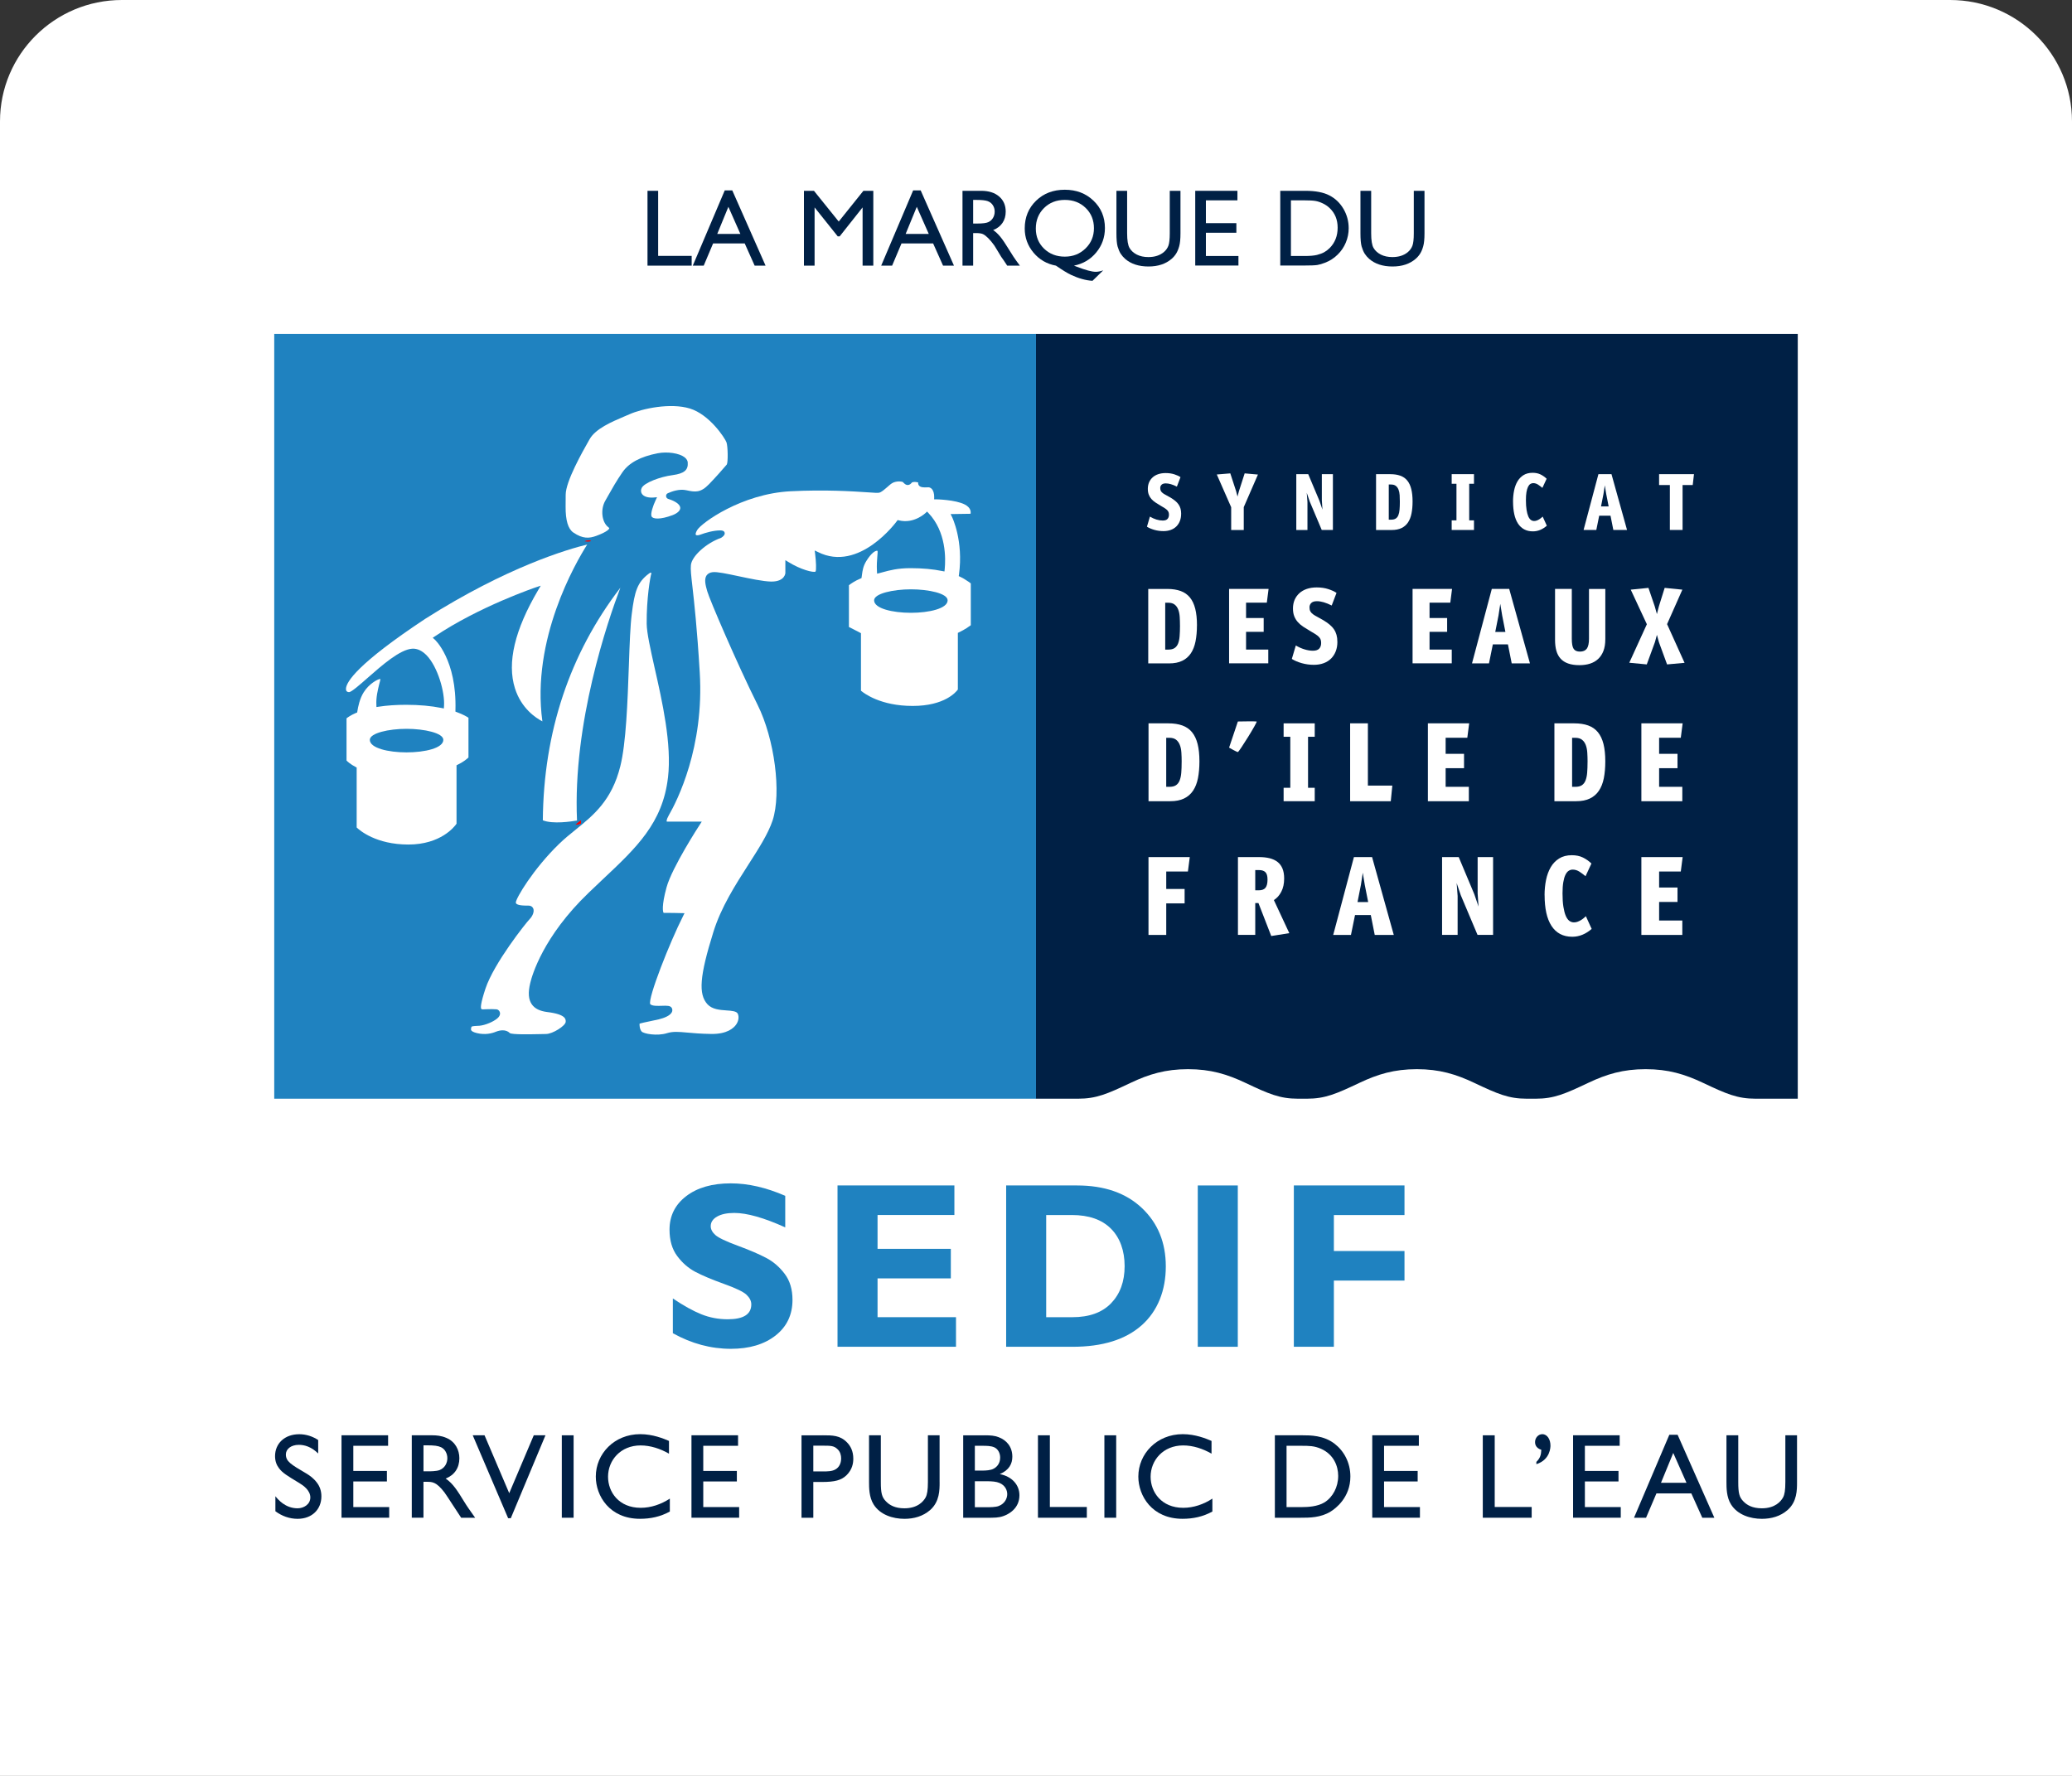 <svg width="168" height="144" viewBox="0 0 168 144" fill="none" xmlns="http://www.w3.org/2000/svg">
<rect x="0" y="0" width="168" height="144" fill="#333333" stroke="none"/>
<g id="SEDIF">
<g id="Vector">
<path d="M0 9.846C0 4.408 4.424 0 9.882 0H158.118C163.576 0 168 4.408 168 9.846V144H0V9.846Z" fill="white"/>
<path d="M52.5 15.472H53.364V20.749H56.081V21.54H52.5V15.472Z" fill="#002045"/>
<path d="M58.764 15.437H59.373L62.073 21.54H61.188L60.384 19.741H57.818L57.058 21.54H56.172L58.764 15.437ZM60.03 18.968L59.058 16.77L58.155 18.968H60.03Z" fill="#002045"/>
<path d="M70.005 15.472H70.809V21.54H69.94V16.818L68.083 19.164H67.923L66.048 16.818V21.54H65.184V15.472H65.996L68.005 17.965L70.005 15.472Z" fill="#002045"/>
<path d="M74.04 15.437H74.649L77.349 21.54H76.464L75.66 19.741H73.094L72.334 21.54H71.448L74.04 15.437ZM75.306 18.968L74.334 16.77L73.431 18.968H75.306Z" fill="#002045"/>
<path d="M78.04 21.54V15.472H79.552C80.163 15.472 80.647 15.623 81.004 15.928C81.364 16.232 81.544 16.643 81.544 17.161C81.544 17.515 81.456 17.82 81.281 18.078C81.105 18.336 80.853 18.528 80.525 18.656C80.717 18.783 80.906 18.957 81.09 19.177C81.275 19.397 81.534 19.781 81.868 20.328C82.078 20.673 82.247 20.932 82.374 21.105L82.693 21.54H81.665L81.401 21.14C81.393 21.126 81.376 21.101 81.35 21.066L81.181 20.828L80.913 20.384L80.624 19.911C80.445 19.662 80.281 19.463 80.131 19.316C79.984 19.168 79.85 19.062 79.73 18.999C79.612 18.932 79.411 18.899 79.129 18.899H78.904V21.54H78.04ZM79.164 16.21H78.904V18.126H79.233C79.671 18.126 79.97 18.088 80.131 18.013C80.296 17.937 80.422 17.824 80.511 17.674C80.604 17.52 80.65 17.347 80.65 17.153C80.65 16.961 80.599 16.789 80.499 16.636C80.398 16.479 80.255 16.369 80.071 16.305C79.889 16.242 79.587 16.21 79.164 16.21Z" fill="#002045"/>
<path d="M89.45 21.922L88.582 22.769C88.311 22.755 88.027 22.706 87.73 22.622C87.437 22.541 87.137 22.427 86.832 22.283C86.529 22.138 86.125 21.89 85.618 21.54C84.883 21.407 84.277 21.056 83.799 20.489C83.324 19.921 83.086 19.267 83.086 18.525C83.086 17.619 83.393 16.869 84.007 16.275C84.62 15.681 85.396 15.385 86.335 15.385C87.268 15.385 88.043 15.68 88.659 16.271C89.278 16.859 89.588 17.599 89.588 18.491C89.588 19.241 89.355 19.899 88.888 20.467C88.422 21.035 87.818 21.392 87.078 21.54L87.307 21.627C88.018 21.902 88.531 22.04 88.845 22.04C89.018 22.04 89.219 22 89.45 21.922ZM86.335 16.21C85.655 16.21 85.094 16.43 84.65 16.87C84.207 17.31 83.985 17.865 83.985 18.534C83.985 19.186 84.208 19.729 84.654 20.163C85.101 20.594 85.661 20.81 86.335 20.81C87 20.81 87.561 20.589 88.016 20.145C88.471 19.702 88.698 19.157 88.698 18.508C88.698 17.845 88.475 17.296 88.028 16.861C87.582 16.427 87.018 16.21 86.335 16.21Z" fill="#002045"/>
<path d="M94.846 15.472H95.714V18.916C95.714 19.382 95.679 19.734 95.61 19.972C95.544 20.209 95.46 20.408 95.36 20.567C95.262 20.723 95.141 20.864 94.997 20.988C94.519 21.402 93.894 21.609 93.122 21.609C92.336 21.609 91.705 21.404 91.23 20.993C91.086 20.865 90.963 20.723 90.862 20.567C90.764 20.408 90.683 20.214 90.616 19.985C90.553 19.756 90.521 19.397 90.521 18.907V15.472H91.389V18.916C91.389 19.487 91.454 19.883 91.584 20.106C91.713 20.329 91.911 20.509 92.176 20.645C92.441 20.778 92.753 20.845 93.113 20.845C93.626 20.845 94.043 20.71 94.366 20.441C94.536 20.296 94.658 20.125 94.733 19.928C94.808 19.731 94.846 19.394 94.846 18.916V15.472Z" fill="#002045"/>
<path d="M96.911 15.472H100.332V16.245H97.775V18.095H100.246V18.873H97.775V20.758H100.414V21.531H96.911V15.472Z" fill="#002045"/>
<path d="M103.805 21.531V15.472H105.84C106.661 15.472 107.311 15.596 107.789 15.845C108.267 16.091 108.647 16.455 108.929 16.935C109.211 17.416 109.353 17.94 109.353 18.508C109.353 18.913 109.275 19.301 109.119 19.672C108.964 20.043 108.742 20.369 108.454 20.649C108.16 20.939 107.819 21.158 107.43 21.305C107.203 21.395 106.994 21.456 106.804 21.488C106.614 21.517 106.251 21.531 105.715 21.531H103.805ZM105.75 16.245H104.67V20.758H105.775C106.207 20.758 106.543 20.729 106.782 20.671C107.021 20.61 107.22 20.535 107.378 20.445C107.539 20.353 107.686 20.24 107.819 20.106C108.245 19.672 108.458 19.123 108.458 18.46C108.458 17.808 108.239 17.277 107.802 16.866C107.64 16.712 107.455 16.586 107.244 16.488C107.037 16.39 106.84 16.324 106.652 16.293C106.465 16.261 106.164 16.245 105.75 16.245Z" fill="#002045"/>
<path d="M114.632 15.472H115.5V18.916C115.5 19.382 115.465 19.734 115.396 19.972C115.33 20.209 115.247 20.408 115.146 20.567C115.048 20.723 114.927 20.864 114.783 20.988C114.305 21.402 113.68 21.609 112.908 21.609C112.122 21.609 111.491 21.404 111.016 20.993C110.872 20.865 110.749 20.723 110.649 20.567C110.551 20.408 110.469 20.214 110.402 19.985C110.339 19.756 110.307 19.397 110.307 18.907V15.472H111.176V18.916C111.176 19.487 111.24 19.883 111.37 20.106C111.5 20.329 111.697 20.509 111.962 20.645C112.227 20.778 112.539 20.845 112.899 20.845C113.412 20.845 113.83 20.71 114.152 20.441C114.322 20.296 114.444 20.125 114.519 19.928C114.594 19.731 114.632 19.394 114.632 18.916V15.472Z" fill="#002045"/>
<path d="M145.765 27.077V89.09H142.333C140.875 89.09 139.979 88.702 138.094 87.809C136.597 87.1 135.261 86.696 133.43 86.696C132.517 86.696 131.725 86.796 130.974 86.986C130.224 87.175 129.518 87.453 128.768 87.809C126.885 88.702 125.989 89.09 124.529 89.09H123.782C122.322 89.09 121.426 88.702 119.541 87.809C118.045 87.1 116.711 86.696 114.879 86.696C113.047 86.696 111.713 87.1 110.217 87.809C108.332 88.702 107.436 89.09 105.976 89.09H105.229C103.771 89.09 102.875 88.702 100.988 87.809C99.492 87.1 98.158 86.696 96.326 86.696C95.411 86.696 94.619 86.796 93.871 86.986C93.12 87.175 92.412 87.453 91.664 87.809C89.781 88.702 88.885 89.09 87.423 89.09H83.993V27.077H145.765Z" fill="#002045"/>
<path d="M83.999 27.077H22.235V89.09H83.999V27.077Z" fill="#1F82C0"/>
<path d="M47.613 44.152C46.057 44.531 41.115 45.962 34.457 50.192C28.978 53.825 28.09 55.284 28.052 55.83C28.046 55.93 28.063 55.997 28.107 56.047C28.151 56.097 28.224 56.122 28.304 56.122C28.495 56.122 29.194 55.507 29.805 54.969C30.978 53.939 32.436 52.655 33.437 52.599C33.833 52.58 34.216 52.761 34.58 53.126C35.487 54.056 36.086 56.122 36 57.275L35.988 57.448L35.816 57.411C34.964 57.238 33.988 57.15 32.926 57.15C32.122 57.15 31.37 57.2 30.696 57.305L30.524 57.33L30.518 57.163C30.482 56.543 30.635 55.947 30.74 55.507C30.785 55.345 30.84 55.142 30.84 55.053C30.649 55.053 29.925 55.432 29.487 56.139C29.165 56.648 29.029 57.323 28.974 57.684L28.962 57.77L28.882 57.801C28.43 57.993 28.191 58.174 28.097 58.247V61.669C28.183 61.762 28.43 61.979 28.832 62.19L28.919 62.234V67.096C29.16 67.332 30.488 68.48 33.112 68.48C35.736 68.48 36.855 67.034 37.016 66.792V62.054L37.102 62.01C37.59 61.781 37.881 61.52 37.984 61.42V58.201C37.868 58.12 37.558 57.934 37.033 57.742L36.928 57.705V57.594C37.045 53.489 35.261 51.864 35.242 51.852L35.087 51.715L35.253 51.604C38.847 49.185 43.406 47.636 43.45 47.623L43.846 47.492L43.636 47.846C41.734 51.064 41.098 53.743 41.753 55.814C42.266 57.44 43.439 58.214 43.977 58.493C43.062 51.844 46.675 45.624 47.615 44.148L47.613 44.152ZM32.962 61.008C31.479 61.008 29.985 60.66 29.985 59.992C29.985 59.44 31.529 59.098 32.962 59.098C34.396 59.098 35.946 59.433 35.946 59.992C35.946 60.662 34.446 61.008 32.962 61.008Z" fill="white"/>
<path d="M47.688 43.818C47.602 43.837 47.508 43.862 47.397 43.885C47.477 43.897 47.557 43.904 47.632 43.904C47.732 43.904 47.824 43.898 47.915 43.879C47.854 43.818 47.768 43.799 47.688 43.818Z" fill="#FF0000"/>
<path d="M78.248 46.986C78.137 46.912 78.001 46.839 77.84 46.764L77.735 46.714L77.754 46.602C78.131 43.829 77.199 41.927 77.186 41.908L77.075 41.685L78.694 41.66C78.725 41.498 78.719 41.164 78.225 40.908C77.471 40.518 75.915 40.488 75.896 40.488H75.741L75.746 40.332C75.752 40.023 75.68 39.775 75.536 39.631C75.456 39.556 75.364 39.513 75.27 39.513L75.153 39.519C74.918 39.525 74.659 39.531 74.524 39.383C74.48 39.333 74.432 39.246 74.443 39.116C74.432 39.127 74.338 39.085 74.183 39.079C74.035 39.079 73.948 39.11 73.936 39.129C73.837 39.254 73.731 39.321 73.62 39.327C73.454 39.339 73.343 39.227 73.262 39.146L73.213 39.096C73.151 39.041 72.805 38.985 72.447 39.121C72.286 39.183 72.076 39.369 71.898 39.531C71.657 39.734 71.46 39.915 71.274 39.952C71.169 39.977 70.935 39.963 70.359 39.921C69.161 39.84 66.937 39.692 64.103 39.834C60.118 40.038 56.864 42.415 56.53 42.978C56.382 43.22 56.394 43.337 56.419 43.368C56.449 43.412 56.591 43.43 56.796 43.349C57.222 43.188 57.871 43.009 58.39 43.009C58.476 43.009 58.706 43.009 58.753 43.189C58.803 43.357 58.629 43.512 58.47 43.61C57.266 44.031 56.086 45.099 56.019 45.824C55.982 46.158 56.038 46.662 56.143 47.573C56.285 48.825 56.52 50.914 56.736 54.525C57.108 60.589 54.908 64.93 54.223 66.116C54.001 66.506 54.057 66.612 54.057 66.612C54.063 66.623 54.101 66.623 54.107 66.623H56.899L56.744 66.865C56.719 66.896 54.484 70.338 54.045 71.95C53.632 73.451 53.743 73.96 53.81 74.021C54.02 74.01 55.255 74.041 55.255 74.041L55.502 74.046L55.391 74.269C54.323 76.366 52.501 80.979 52.723 81.425C52.889 81.587 53.328 81.567 53.68 81.556C54.057 81.544 54.365 81.531 54.47 81.737C54.526 81.842 54.526 81.954 54.482 82.059C54.34 82.369 53.822 82.555 53.414 82.655C53.173 82.711 52.895 82.766 52.642 82.822C52.346 82.884 51.982 82.959 51.858 83.003C51.846 83.114 51.858 83.443 52.019 83.635C52.174 83.827 53.278 84.025 54.076 83.777C54.575 83.622 55.027 83.666 55.712 83.727C56.2 83.772 56.811 83.827 57.67 83.839C58.968 83.858 59.498 83.355 59.697 83.064C59.883 82.791 59.932 82.463 59.827 82.215C59.735 81.992 59.352 81.961 58.901 81.931C58.363 81.894 57.758 81.85 57.37 81.441C56.61 80.622 56.727 79.146 57.839 75.58C58.462 73.564 59.636 71.74 60.667 70.128C61.494 68.839 62.279 67.622 62.644 66.525C63.373 64.298 62.805 59.915 61.421 57.142C59.735 53.762 57.517 48.566 57.356 47.976L57.337 47.915C57.213 47.48 57.077 46.985 57.287 46.662C57.393 46.514 57.559 46.42 57.781 46.395C58.145 46.35 58.949 46.525 59.886 46.723C60.813 46.921 61.875 47.144 62.518 47.157H62.554C63.647 47.157 63.678 46.47 63.678 46.464V45.422L63.913 45.565C64.926 46.197 65.963 46.45 66.124 46.347C66.198 46.235 66.168 45.517 66.093 44.921L66.057 44.636L66.317 44.761C69.664 46.449 72.692 42.294 72.723 42.25L72.784 42.169L72.883 42.194C74.118 42.498 75.038 41.598 75.052 41.593L75.163 41.481L75.274 41.593C76.732 43.124 76.682 45.301 76.596 46.17L76.577 46.337L76.411 46.306C75.657 46.151 74.811 46.07 73.817 46.07C72.767 46.07 72.126 46.251 71.618 46.387C71.507 46.418 71.402 46.449 71.297 46.473L71.117 46.518L71.105 46.331C71.075 45.81 71.111 45.401 71.136 45.103C71.155 44.917 71.172 44.713 71.147 44.663C71.136 44.657 71.098 44.657 71.056 44.663C70.975 44.682 70.679 44.788 70.252 45.476C69.986 45.897 69.936 46.258 69.888 46.612L69.852 46.873L69.772 46.91C69.295 47.108 68.956 47.355 68.832 47.455V50.841C68.979 50.916 69.32 51.083 69.728 51.3L69.808 51.345V56.008C70.068 56.225 71.402 57.242 74.001 57.242C76.6 57.242 77.528 56.106 77.664 55.908V51.32L77.75 51.276C78.238 51.047 78.585 50.791 78.713 50.699V47.307C78.652 47.252 78.508 47.146 78.25 46.99L78.248 46.986ZM73.858 49.69C72.374 49.69 70.874 49.342 70.874 48.679C70.874 48.128 72.424 47.786 73.858 47.786C75.291 47.786 76.835 48.114 76.835 48.679C76.835 49.342 75.341 49.69 73.858 49.69Z" fill="white"/>
<path d="M58.929 37.667L58.805 37.809C58.577 38.076 58.095 38.633 57.49 39.26C56.805 39.967 56.384 39.911 55.643 39.75C55.081 39.625 54.47 39.85 54.154 39.992C54.055 40.028 53.999 40.128 54.007 40.234C54.013 40.34 54.082 40.426 54.187 40.457C54.786 40.643 55.15 40.916 55.157 41.183C55.163 41.4 54.922 41.623 54.528 41.773C53.515 42.152 52.933 42.09 52.83 41.873C52.725 41.662 52.96 40.98 53.157 40.565L53.274 40.317L53.002 40.342C52.564 40.378 52.206 40.274 52.051 40.05C51.959 39.913 51.946 39.74 52.026 39.573C52.223 39.145 53.54 38.654 54.539 38.526C55.479 38.395 55.812 38.117 55.762 37.49C55.751 37.384 55.701 37.229 55.502 37.075C55.069 36.746 54.118 36.604 53.333 36.752C51.931 37.025 50.993 37.526 50.461 38.303C49.967 39.022 49.634 39.617 49.337 40.144C49.251 40.299 49.165 40.453 49.077 40.603C48.669 41.31 48.794 42.352 49.324 42.749C49.349 42.769 49.404 42.811 49.399 42.842C49.393 42.867 49.337 43.084 48.355 43.449C47.768 43.666 47.249 43.697 46.489 43.182C46.061 42.892 45.851 42.19 45.86 41.074C45.866 40.801 45.866 40.484 45.866 40.119C45.866 39.039 47.205 36.671 47.779 35.661L47.804 35.617C48.287 34.761 49.607 34.202 50.566 33.793C50.733 33.724 50.888 33.656 51.029 33.595C52.08 33.124 54.365 32.646 55.932 33.124C57.532 33.614 58.775 35.519 58.903 35.864C59.02 36.181 59.039 37.496 58.928 37.669L58.929 37.667Z" fill="white"/>
<path d="M47.688 43.818C47.602 43.837 47.508 43.862 47.397 43.885C47.477 43.897 47.557 43.904 47.632 43.904C47.732 43.904 47.824 43.898 47.915 43.879C47.854 43.818 47.768 43.799 47.688 43.818Z" fill="#FF0000"/>
<path d="M46.786 66.533C46.329 66.614 44.809 66.842 44.013 66.514C44.074 59.352 46.193 53.007 50.3 47.655C49.268 50.378 46.428 58.662 46.786 66.533Z" fill="white"/>
<path d="M46.916 66.67C46.928 66.658 46.936 66.65 46.947 66.644V66.664C46.947 66.664 46.936 66.664 46.916 66.67Z" fill="white"/>
<path d="M47.102 66.719V66.658C47.102 66.614 47.096 66.566 47.096 66.521C47.046 66.566 46.997 66.602 46.949 66.646C46.937 66.652 46.93 66.658 46.918 66.671H46.913C46.832 66.74 46.752 66.808 46.671 66.869C46.851 66.844 46.962 66.819 46.98 66.819H46.985L47.11 66.788L47.104 66.721L47.102 66.719Z" fill="#FF0000"/>
<path d="M47.108 66.788L46.983 66.819C47.027 66.783 47.064 66.75 47.1 66.719L47.106 66.787L47.108 66.788Z" fill="white"/>
<path d="M54.16 63.049C53.733 66.739 51.59 68.749 48.88 71.296C48.509 71.65 48.126 72.009 47.732 72.388C44.026 75.941 43.136 79.104 42.995 79.7C42.803 80.493 42.847 81.045 43.119 81.437C43.36 81.785 43.774 81.988 44.379 82.063C45.898 82.25 45.879 82.659 45.867 82.857C45.862 83.013 45.602 83.26 45.274 83.464C44.941 83.675 44.545 83.843 44.262 83.843C44.126 83.843 43.934 83.848 43.707 83.854C43.052 83.866 41.527 83.904 41.336 83.768C41.194 83.62 40.989 83.545 40.756 83.545C40.595 83.545 40.409 83.581 40.218 83.656C39.879 83.798 39.336 83.929 38.679 83.773C38.358 83.698 38.247 83.606 38.21 83.545C38.174 83.483 38.185 83.403 38.216 83.291C38.235 83.216 38.333 83.205 38.648 83.185C38.715 83.185 38.79 83.18 38.87 83.174C39.322 83.137 40.007 82.857 40.335 82.567C40.576 82.355 40.557 82.163 40.526 82.071C40.482 81.946 40.379 81.854 40.26 81.842C40.049 81.823 39.753 81.823 39.383 81.836L39.309 81.842C39.184 81.848 39.056 81.854 39.026 81.811C38.959 81.725 38.964 81.371 39.358 80.174C40.049 78.097 42.65 74.828 42.947 74.525C43.169 74.302 43.343 73.923 43.238 73.67C43.202 73.583 43.102 73.433 42.842 73.433C42.509 73.433 41.824 73.433 41.824 73.18C41.824 72.845 43.238 70.463 45.32 68.441C45.764 68.007 46.241 67.622 46.704 67.25C48.13 66.089 49.613 64.894 50.298 62.121C50.761 60.267 50.886 56.925 50.989 53.971C51.05 52.223 51.106 50.709 51.224 49.786C51.452 47.932 51.688 47.2 52.614 46.512C52.706 46.437 52.761 46.431 52.78 46.437C52.8 46.449 52.817 46.481 52.817 46.481C52.725 46.748 52.415 48.539 52.434 50.58C52.445 51.329 52.736 52.621 53.069 54.116C53.699 56.889 54.478 60.342 54.162 63.051L54.16 63.049Z" fill="white"/>
<path d="M47.102 66.719V66.658C47.102 66.614 47.096 66.566 47.096 66.521C47.046 66.566 46.997 66.602 46.949 66.646C46.937 66.652 46.93 66.658 46.918 66.671H46.913C46.832 66.74 46.752 66.808 46.671 66.869C46.851 66.844 46.962 66.819 46.98 66.819H46.985L47.11 66.788L47.104 66.721L47.102 66.719Z" fill="#FF0000"/>
<path d="M95.767 41.664C95.767 41.877 95.735 42.069 95.668 42.24C95.603 42.411 95.507 42.557 95.385 42.682C95.262 42.805 95.111 42.901 94.933 42.967C94.755 43.032 94.556 43.066 94.334 43.066C94.079 43.066 93.832 43.032 93.595 42.965C93.358 42.897 93.157 42.811 92.996 42.709L93.237 41.89C93.407 41.992 93.582 42.071 93.763 42.127C93.943 42.182 94.116 42.209 94.276 42.209C94.454 42.209 94.583 42.167 94.661 42.081C94.74 41.996 94.78 41.883 94.78 41.742C94.78 41.662 94.77 41.593 94.751 41.539C94.732 41.483 94.697 41.429 94.65 41.376C94.6 41.322 94.531 41.266 94.443 41.208C94.355 41.151 94.24 41.081 94.098 41.001C93.945 40.91 93.806 40.824 93.681 40.741C93.557 40.659 93.448 40.565 93.356 40.461C93.264 40.357 93.193 40.238 93.143 40.105C93.092 39.973 93.067 39.815 93.067 39.633C93.067 39.45 93.101 39.267 93.168 39.112C93.235 38.956 93.333 38.822 93.457 38.708C93.582 38.595 93.735 38.508 93.913 38.449C94.091 38.389 94.29 38.359 94.512 38.359C94.77 38.359 95.006 38.393 95.216 38.46C95.427 38.53 95.593 38.605 95.716 38.691L95.423 39.458C95.245 39.367 95.08 39.302 94.933 39.26C94.784 39.218 94.648 39.196 94.525 39.196C94.372 39.196 94.259 39.231 94.184 39.302C94.11 39.373 94.073 39.464 94.073 39.573C94.073 39.671 94.091 39.752 94.127 39.817C94.163 39.88 94.217 39.938 94.286 39.99C94.357 40.042 94.443 40.094 94.548 40.148C94.651 40.201 94.772 40.269 94.908 40.349C95.057 40.44 95.186 40.528 95.293 40.618C95.402 40.709 95.49 40.803 95.561 40.907C95.631 41.008 95.683 41.122 95.718 41.245C95.752 41.368 95.769 41.51 95.769 41.667L95.767 41.664Z" fill="white"/>
<path d="M100.845 41.128V42.976H99.825V41.128L98.659 38.474L99.754 38.384L100.225 39.829L100.339 40.263L100.454 39.829L100.919 38.384L101.995 38.48L100.843 41.128H100.845Z" fill="white"/>
<path d="M107.168 42.974L106.194 40.666L105.953 39.957L106.01 40.712V42.976H105.105V38.449H106.073L106.984 40.616L107.227 41.325L107.176 40.565V38.447H108.073V42.974H107.168Z" fill="white"/>
<path d="M114.533 40.661C114.533 41.024 114.504 41.349 114.446 41.637C114.389 41.925 114.293 42.167 114.161 42.365C114.027 42.563 113.853 42.715 113.637 42.819C113.421 42.922 113.155 42.976 112.837 42.976H111.572V38.449H112.728C113.042 38.449 113.313 38.491 113.541 38.574C113.771 38.656 113.958 38.787 114.104 38.968C114.249 39.146 114.358 39.375 114.427 39.656C114.498 39.934 114.533 40.27 114.533 40.663V40.661ZM113.501 40.69C113.501 40.503 113.495 40.324 113.486 40.153C113.474 39.982 113.446 39.834 113.396 39.708C113.346 39.581 113.275 39.477 113.179 39.402C113.084 39.325 112.952 39.287 112.781 39.287H112.603V42.138H112.795C112.952 42.138 113.078 42.108 113.17 42.046C113.264 41.985 113.335 41.892 113.382 41.771C113.432 41.65 113.463 41.498 113.478 41.318C113.493 41.137 113.501 40.928 113.501 40.69Z" fill="white"/>
<path d="M118.092 39.227H117.704V38.447H119.512V39.227H119.124V42.194H119.512V42.974H117.704V42.194H118.092V39.227Z" fill="white"/>
<path d="M122.678 40.666C122.678 40.355 122.707 40.059 122.764 39.777C122.821 39.494 122.913 39.248 123.038 39.035C123.162 38.822 123.327 38.653 123.528 38.526C123.729 38.401 123.974 38.337 124.263 38.337C124.509 38.337 124.724 38.382 124.906 38.47C125.087 38.558 125.254 38.676 125.403 38.82L125.059 39.56C124.952 39.469 124.837 39.385 124.712 39.3C124.588 39.218 124.454 39.175 124.314 39.175C124.23 39.175 124.152 39.198 124.079 39.246C124.006 39.294 123.943 39.371 123.891 39.481C123.838 39.59 123.798 39.733 123.767 39.907C123.736 40.082 123.723 40.299 123.723 40.557C123.723 40.864 123.74 41.126 123.775 41.341C123.809 41.554 123.855 41.729 123.912 41.864C123.97 41.998 124.039 42.096 124.119 42.156C124.199 42.215 124.289 42.246 124.387 42.246C124.464 42.246 124.536 42.233 124.603 42.208C124.67 42.182 124.735 42.152 124.795 42.115C124.854 42.079 124.908 42.04 124.957 42C125.007 41.96 125.047 41.923 125.082 41.889L125.419 42.628C125.248 42.776 125.07 42.89 124.881 42.968C124.691 43.047 124.496 43.086 124.291 43.086C124.02 43.086 123.782 43.032 123.581 42.922C123.38 42.813 123.212 42.655 123.078 42.45C122.944 42.242 122.844 41.99 122.779 41.693C122.714 41.395 122.68 41.053 122.68 40.668L122.678 40.666Z" fill="white"/>
<path d="M130.812 42.974L130.582 41.817H129.665L129.43 42.974H128.398L129.602 38.447H130.661L131.922 42.974H130.812ZM129.813 41.062H130.431L130.234 40.061L130.119 39.354L130.01 40.061L129.813 41.062Z" fill="white"/>
<path d="M136.425 39.329V42.974H135.394V39.329H134.521V38.447H137.35L137.248 39.329H136.425Z" fill="white"/>
<path d="M97.05 50.705C97.05 51.187 97.011 51.621 96.935 52.006C96.858 52.39 96.732 52.713 96.554 52.978C96.376 53.243 96.142 53.445 95.855 53.583C95.566 53.724 95.21 53.793 94.787 53.793H93.101V47.755H94.644C95.061 47.755 95.423 47.811 95.729 47.922C96.033 48.034 96.284 48.209 96.479 48.447C96.674 48.685 96.818 48.991 96.912 49.364C97.006 49.736 97.052 50.184 97.052 50.707L97.05 50.705ZM95.674 50.743C95.674 50.493 95.666 50.255 95.653 50.028C95.639 49.802 95.599 49.604 95.534 49.433C95.469 49.262 95.373 49.127 95.245 49.025C95.117 48.923 94.941 48.872 94.715 48.872H94.477V52.674H94.732C94.941 52.674 95.109 52.634 95.233 52.551C95.358 52.469 95.453 52.348 95.519 52.186C95.584 52.025 95.626 51.823 95.645 51.583C95.664 51.343 95.675 51.062 95.675 50.745L95.674 50.743Z" fill="white"/>
<path d="M101.032 50.115H102.46V51.231H101.032V52.672H102.833V53.789H99.656V47.751H102.858L102.715 48.868H101.032V50.115Z" fill="white"/>
<path d="M108.437 52.042C108.437 52.327 108.393 52.582 108.305 52.809C108.217 53.036 108.091 53.232 107.928 53.397C107.763 53.562 107.562 53.689 107.325 53.776C107.088 53.864 106.822 53.908 106.527 53.908C106.188 53.908 105.859 53.862 105.541 53.772C105.224 53.681 104.958 53.566 104.743 53.43L105.067 52.338C105.293 52.475 105.526 52.58 105.767 52.653C106.008 52.728 106.236 52.765 106.45 52.765C106.688 52.765 106.86 52.707 106.963 52.594C107.069 52.48 107.12 52.328 107.12 52.142C107.12 52.035 107.107 51.942 107.082 51.869C107.057 51.796 107.011 51.723 106.946 51.652C106.881 51.581 106.789 51.508 106.671 51.431C106.552 51.354 106.399 51.262 106.211 51.154C106.008 51.035 105.823 50.92 105.654 50.809C105.488 50.697 105.342 50.572 105.222 50.434C105.099 50.295 105.005 50.136 104.937 49.961C104.868 49.784 104.835 49.575 104.835 49.331C104.835 49.087 104.881 48.843 104.971 48.635C105.061 48.428 105.191 48.249 105.358 48.097C105.524 47.947 105.727 47.832 105.964 47.751C106.202 47.672 106.468 47.632 106.762 47.632C107.107 47.632 107.421 47.678 107.7 47.769C107.98 47.859 108.203 47.963 108.366 48.076L107.976 49.098C107.738 48.979 107.52 48.891 107.321 48.833C107.122 48.776 106.942 48.749 106.778 48.749C106.573 48.749 106.422 48.795 106.324 48.889C106.225 48.983 106.175 49.104 106.175 49.252C106.175 49.383 106.2 49.49 106.248 49.577C106.295 49.661 106.366 49.738 106.46 49.807C106.554 49.877 106.669 49.946 106.808 50.017C106.946 50.088 107.107 50.178 107.289 50.286C107.488 50.405 107.658 50.524 107.802 50.643C107.945 50.762 108.066 50.891 108.158 51.028C108.251 51.164 108.32 51.314 108.366 51.479C108.412 51.644 108.435 51.831 108.435 52.042H108.437Z" fill="white"/>
<path d="M115.909 50.115H117.336V51.231H115.909V52.672H117.71V53.789H114.533V47.751H117.734L117.591 48.868H115.909V50.115Z" fill="white"/>
<path d="M122.571 53.791L122.265 52.248H121.042L120.728 53.791H119.352L120.957 47.753H122.368L124.05 53.791H122.571ZM121.237 51.241H122.06L121.798 49.907L121.644 48.964L121.501 49.907L121.237 51.241Z" fill="white"/>
<path d="M130.159 51.846C130.159 52.204 130.109 52.515 130.01 52.776C129.91 53.038 129.769 53.255 129.585 53.428C129.401 53.601 129.179 53.729 128.923 53.812C128.666 53.895 128.377 53.935 128.062 53.935C127.7 53.935 127.392 53.889 127.141 53.798C126.888 53.708 126.686 53.576 126.531 53.403C126.375 53.23 126.261 53.016 126.19 52.763C126.119 52.509 126.085 52.219 126.085 51.889V47.753H127.443V51.787C127.443 52.196 127.495 52.473 127.597 52.619C127.698 52.765 127.868 52.836 128.106 52.836C128.36 52.836 128.546 52.755 128.663 52.594C128.779 52.432 128.837 52.163 128.837 51.789V47.755H130.161V51.848L130.159 51.846Z" fill="white"/>
<path d="M135.168 53.875L134.506 52.067L134.345 51.479L134.184 52.067L133.522 53.875L132.104 53.739L133.529 50.618L132.222 47.813L133.658 47.669L134.167 49.162L134.345 49.792L134.506 49.162L134.973 47.669L136.408 47.813L135.168 50.609L136.586 53.747L135.168 53.875Z" fill="white"/>
<path d="M97.251 61.74C97.251 62.246 97.21 62.699 97.132 63.099C97.052 63.501 96.919 63.839 96.734 64.115C96.548 64.392 96.303 64.604 96.003 64.748C95.702 64.894 95.329 64.967 94.887 64.967H93.124V58.654H94.736C95.172 58.654 95.551 58.712 95.869 58.827C96.188 58.943 96.449 59.125 96.653 59.375C96.856 59.625 97.007 59.944 97.105 60.334C97.203 60.724 97.251 61.191 97.251 61.739V61.74ZM95.811 61.781C95.811 61.52 95.804 61.272 95.788 61.033C95.773 60.795 95.733 60.589 95.664 60.411C95.595 60.232 95.496 60.09 95.362 59.984C95.228 59.877 95.044 59.825 94.806 59.825H94.558V63.8H94.824C95.042 63.8 95.218 63.758 95.348 63.672C95.478 63.585 95.578 63.458 95.645 63.289C95.712 63.12 95.758 62.911 95.779 62.657C95.8 62.403 95.809 62.113 95.809 61.781H95.811Z" fill="white"/>
<path d="M104.619 59.742H104.077V58.654H106.6V59.742H106.058V63.879H106.6V64.967H104.077V63.879H104.619V59.742Z" fill="white"/>
<path d="M109.47 64.967V58.654H110.91V63.7H112.891L112.766 64.967H109.47Z" fill="white"/>
<path d="M117.214 61.124H118.705V62.292H117.214V63.798H119.095V64.967H115.775V58.654H119.122L118.971 59.823H117.214V61.124Z" fill="white"/>
<path d="M130.159 61.74C130.159 62.246 130.119 62.699 130.041 63.099C129.96 63.501 129.828 63.839 129.642 64.115C129.457 64.392 129.212 64.604 128.911 64.748C128.611 64.894 128.238 64.967 127.796 64.967H126.033V58.654H127.644C128.081 58.654 128.46 58.712 128.777 58.827C129.097 58.943 129.357 59.125 129.562 59.375C129.765 59.625 129.916 59.944 130.014 60.334C130.111 60.724 130.159 61.191 130.159 61.739V61.74ZM128.722 61.781C128.722 61.52 128.714 61.272 128.699 61.033C128.684 60.795 128.643 60.589 128.575 60.411C128.506 60.232 128.406 60.09 128.272 59.984C128.138 59.877 127.954 59.825 127.717 59.825H127.468V63.8H127.734C127.952 63.8 128.129 63.758 128.259 63.672C128.389 63.585 128.488 63.458 128.555 63.289C128.622 63.12 128.668 62.911 128.689 62.657C128.71 62.403 128.72 62.113 128.72 61.781H128.722Z" fill="white"/>
<path d="M134.523 61.124H136.014V62.292H134.523V63.798H136.404V64.967H133.084V58.654H136.431L136.28 59.823H134.523V61.124Z" fill="white"/>
<path d="M94.56 72.084H96.05V73.253H94.56V75.81H93.121V69.5H96.468L96.317 70.668H94.56V72.086V72.084Z" fill="white"/>
<path d="M103.074 75.899L102.035 73.224H101.777V75.808H100.374V69.498H102.087C102.406 69.498 102.692 69.529 102.944 69.592C103.197 69.656 103.409 69.754 103.583 69.89C103.758 70.026 103.892 70.205 103.983 70.424C104.075 70.645 104.121 70.914 104.121 71.235C104.121 71.65 104.045 72.007 103.89 72.305C103.737 72.603 103.534 72.828 103.287 72.984L104.538 75.666L103.072 75.899H103.074ZM102.772 71.318C102.772 71.033 102.715 70.833 102.598 70.72C102.483 70.607 102.313 70.551 102.087 70.551H101.777V72.192H102.062C102.316 72.192 102.498 72.123 102.607 71.986C102.716 71.85 102.772 71.627 102.772 71.318Z" fill="white"/>
<path d="M111.465 75.81L111.145 74.196H109.867L109.537 75.81H108.098L109.777 69.5H111.25L113.009 75.81H111.465ZM110.933 73.145L110.657 71.75L110.496 70.764L110.345 71.75L110.069 73.145H110.933Z" fill="white"/>
<path d="M119.801 75.81L118.443 72.592L118.106 71.602L118.186 72.653V75.808H116.925V69.498H118.274L119.543 72.521L119.88 73.51L119.809 72.45V69.498H121.061V75.808H119.8L119.801 75.81Z" fill="white"/>
<path d="M125.235 72.592C125.235 72.157 125.275 71.744 125.355 71.352C125.436 70.96 125.562 70.616 125.736 70.318C125.91 70.021 126.138 69.784 126.42 69.609C126.701 69.434 127.042 69.346 127.445 69.346C127.788 69.346 128.088 69.408 128.343 69.532C128.597 69.657 128.829 69.819 129.036 70.019L128.557 71.049C128.41 70.924 128.247 70.803 128.073 70.687C127.899 70.572 127.713 70.513 127.518 70.513C127.399 70.513 127.29 70.545 127.189 70.611C127.087 70.676 127.001 70.785 126.927 70.937C126.852 71.089 126.795 71.289 126.754 71.533C126.712 71.777 126.691 72.079 126.691 72.438C126.691 72.868 126.714 73.232 126.762 73.529C126.81 73.827 126.873 74.071 126.953 74.26C127.034 74.448 127.13 74.582 127.242 74.667C127.355 74.75 127.48 74.792 127.616 74.792C127.723 74.792 127.822 74.775 127.918 74.738C128.012 74.702 128.102 74.659 128.184 74.609C128.266 74.559 128.343 74.506 128.41 74.448C128.479 74.392 128.536 74.34 128.584 74.292L129.055 75.322C128.818 75.528 128.569 75.687 128.305 75.795C128.041 75.904 127.767 75.958 127.484 75.958C127.105 75.958 126.775 75.883 126.494 75.732C126.213 75.58 125.979 75.361 125.794 75.072C125.608 74.784 125.468 74.433 125.376 74.016C125.285 73.6 125.239 73.124 125.239 72.59L125.235 72.592Z" fill="white"/>
<path d="M134.523 71.967H136.014V73.135H134.523V74.642H136.404V75.81H133.084V69.5H136.431L136.28 70.668H134.523V71.969V71.967Z" fill="white"/>
<path d="M100.368 58.503C100.355 58.543 99.656 60.622 99.656 60.622C99.656 60.622 100.272 60.98 100.368 60.98C100.464 60.98 101.985 58.529 101.89 58.503C101.794 58.476 100.368 58.503 100.368 58.503Z" fill="white"/>
<path d="M63.668 99.523C61.94 98.743 60.562 98.353 59.536 98.353C58.953 98.353 58.487 98.451 58.143 98.647C57.798 98.843 57.626 99.104 57.626 99.429C57.626 99.678 57.751 99.915 57.999 100.14C58.248 100.364 58.855 100.655 59.818 101.01C60.78 101.366 61.551 101.696 62.13 102.002C62.708 102.307 63.207 102.738 63.626 103.295C64.045 103.85 64.256 104.553 64.256 105.401C64.256 106.611 63.796 107.576 62.88 108.295C61.963 109.012 60.755 109.371 59.257 109.371C57.64 109.371 56.074 108.95 54.556 108.106V105.288C55.427 105.874 56.199 106.302 56.868 106.571C57.54 106.84 58.252 106.975 59.004 106.975C60.279 106.975 60.916 106.573 60.916 105.768C60.916 105.493 60.788 105.236 60.533 104.992C60.279 104.748 59.664 104.452 58.692 104.104C57.718 103.754 56.949 103.429 56.38 103.13C55.812 102.83 55.32 102.401 54.907 101.846C54.493 101.291 54.286 100.578 54.286 99.711C54.286 98.587 54.738 97.68 55.64 96.99C56.541 96.3 57.747 95.954 59.257 95.954C60.65 95.954 62.12 96.291 63.668 96.965V99.523Z" fill="#1F82C0"/>
<path d="M77.513 109.204H67.907V96.123H77.383V98.52H71.153V101.264H77.094V103.66H71.153V106.806H77.513V109.204Z" fill="#1F82C0"/>
<path d="M87.327 96.125C89.545 96.125 91.3 96.736 92.59 97.957C93.88 99.177 94.525 100.754 94.525 102.69C94.525 104.625 93.871 106.312 92.562 107.468C91.252 108.627 89.386 109.206 86.962 109.206H81.58V96.125H87.327ZM84.826 98.522V106.807H86.942C88.317 106.807 89.367 106.429 90.095 105.67C90.822 104.911 91.186 103.912 91.186 102.668C91.186 101.425 90.816 100.37 90.079 99.63C89.343 98.891 88.284 98.522 86.904 98.522H84.824H84.826Z" fill="#1F82C0"/>
<path d="M100.362 96.125V109.206H97.117V96.125H100.362Z" fill="#1F82C0"/>
<path d="M113.878 96.125V98.522H108.152V101.442H113.878V103.839H108.152V109.204H104.906V96.123H113.876L113.878 96.125Z" fill="#1F82C0"/>
<path d="M25.795 117.853C25.229 117.303 24.681 117.157 24.233 117.157C23.579 117.157 23.179 117.511 23.179 117.932C23.179 118.5 23.569 118.735 24.838 119.48C25.121 119.648 25.443 119.882 25.697 120.226C25.902 120.491 26.059 120.854 26.059 121.333C26.059 122.382 25.307 123.156 24.126 123.156C23.472 123.156 22.848 122.93 22.329 122.54V121.323C22.524 121.567 23.119 122.303 24.126 122.303C24.624 122.303 25.162 121.99 25.162 121.421C25.162 120.852 24.595 120.451 24.283 120.264C23.229 119.626 22.926 119.442 22.633 119.069C22.429 118.804 22.302 118.491 22.302 118.07C22.302 117.061 23.064 116.296 24.266 116.296C24.813 116.296 25.34 116.464 25.799 116.767V117.855L25.795 117.853Z" fill="#002045"/>
<path d="M31.468 117.234H28.647V119.273H31.37V120.126H28.647V122.203H31.556V123.066H27.69V116.381H31.468V117.234Z" fill="#002045"/>
<path d="M35.058 116.383C35.37 116.383 35.782 116.412 36.201 116.598C36.914 116.902 37.246 117.568 37.246 118.245C37.246 119.019 36.855 119.607 36.134 119.892C36.738 120.293 37.11 120.912 37.617 121.734C37.9 122.196 38.067 122.42 38.524 123.068H37.391C37.167 122.745 36.239 121.285 36.025 120.998C35.37 120.155 35.048 120.155 34.589 120.155H34.335V123.066H33.387V116.381H35.056L35.058 116.383ZM34.337 117.196V119.304H34.708C34.853 119.304 35.372 119.304 35.636 119.206C36.086 119.029 36.272 118.608 36.272 118.245C36.272 117.862 36.076 117.499 35.764 117.353C35.521 117.236 35.207 117.196 34.631 117.196H34.337Z" fill="#002045"/>
<path d="M41.2 123.106L38.329 116.381H39.286L41.288 121.077L43.28 116.381H44.227L41.416 123.106H41.2Z" fill="#002045"/>
<path d="M46.509 123.068H45.552V116.383H46.509V123.068Z" fill="#002045"/>
<path d="M54.241 117.872C53.538 117.47 52.748 117.205 51.936 117.205C50.325 117.205 49.301 118.4 49.301 119.744C49.301 120.989 50.179 122.263 51.948 122.263C52.788 122.263 53.607 121.978 54.311 121.517V122.566C53.54 122.989 52.74 123.154 51.89 123.154C49.42 123.154 48.308 121.292 48.308 119.732C48.308 117.889 49.8 116.291 51.91 116.291C52.935 116.291 53.814 116.654 54.242 116.84V117.87L54.241 117.872Z" fill="#002045"/>
<path d="M59.842 117.234H57.021V119.273H59.745V120.126H57.021V122.203H59.931V123.066H56.065V116.381H59.842V117.234Z" fill="#002045"/>
<path d="M66.706 116.383C67.496 116.383 68.112 116.383 68.669 116.952C68.962 117.246 69.186 117.668 69.186 118.276C69.186 118.61 69.126 119.148 68.629 119.628C68.21 120.03 67.682 120.168 66.646 120.168H65.944V123.07H64.987V116.385H66.706V116.383ZM65.944 117.224V119.313H66.706C67.086 119.313 67.477 119.313 67.76 119.136C68.024 118.979 68.2 118.675 68.2 118.254C68.2 118.018 68.141 117.726 67.907 117.509C67.615 117.224 67.35 117.224 66.667 117.224H65.944Z" fill="#002045"/>
<path d="M76.185 120.176C76.185 120.824 76.185 121.754 75.433 122.43C74.837 122.958 74.095 123.156 73.333 123.156C72.395 123.156 71.36 122.832 70.834 121.99C70.462 121.402 70.462 120.628 70.462 120.176V116.383H71.419V120.176C71.419 121.058 71.498 121.402 71.838 121.744C72.122 122.038 72.56 122.303 73.331 122.303C74.405 122.303 74.874 121.744 75.05 121.421C75.176 121.185 75.236 120.833 75.236 120.176V116.383H76.183V120.176H76.185Z" fill="#002045"/>
<path d="M79.844 116.383C80.323 116.383 80.644 116.412 80.958 116.531C81.593 116.765 82.081 117.296 82.081 118.118C82.081 118.687 81.827 119.206 81.065 119.53C82.041 119.717 82.657 120.393 82.657 121.246C82.657 122.334 81.758 122.795 81.358 122.932C80.968 123.07 80.656 123.07 79.942 123.07H78.097V116.385H79.844V116.383ZM79.042 117.234V119.244H79.678C79.921 119.244 80.342 119.225 80.575 119.086C80.761 118.988 81.094 118.723 81.094 118.195C81.094 117.822 80.918 117.499 80.625 117.361C80.351 117.234 79.961 117.234 79.678 117.234H79.042ZM79.042 120.107V122.215H79.99C80.263 122.215 80.732 122.215 80.975 122.117C81.463 121.93 81.668 121.51 81.668 121.156C81.668 120.872 81.53 120.451 81.033 120.245C80.778 120.138 80.457 120.107 79.938 120.107H79.04H79.042Z" fill="#002045"/>
<path d="M85.124 122.196H88.121V123.068H84.158V116.383H85.124V122.196Z" fill="#002045"/>
<path d="M90.502 123.068H89.545V116.383H90.502V123.068Z" fill="#002045"/>
<path d="M98.234 117.872C97.532 117.47 96.74 117.205 95.93 117.205C94.319 117.205 93.293 118.4 93.293 119.744C93.293 120.989 94.171 122.263 95.939 122.263C96.78 122.263 97.599 121.978 98.301 121.517V122.566C97.53 122.989 96.73 123.154 95.88 123.154C93.409 123.154 92.297 121.292 92.297 119.732C92.297 117.889 93.792 116.291 95.899 116.291C96.925 116.291 97.804 116.654 98.232 116.84V117.87L98.234 117.872Z" fill="#002045"/>
<path d="M105.614 116.383C106.24 116.383 107.323 116.383 108.211 117.069C108.954 117.638 109.49 118.579 109.49 119.726C109.49 121.423 108.299 122.315 107.888 122.568C107.078 123.068 106.16 123.068 105.476 123.068H103.367V116.383H105.614ZM104.315 117.234V122.205H105.545C106.043 122.205 106.824 122.167 107.39 121.823C108.064 121.402 108.502 120.587 108.502 119.676C108.502 118.864 108.131 117.932 107.115 117.48C106.567 117.234 106.119 117.234 105.515 117.234H104.313H104.315Z" fill="#002045"/>
<path d="M115.044 117.234H112.221V119.273H114.946V120.126H112.221V122.203H115.13V123.066H111.264V116.381H115.042V117.234H115.044Z" fill="#002045"/>
<path d="M121.193 122.196H124.19V123.068H120.226V116.383H121.193V122.196Z" fill="#002045"/>
<path d="M124.571 118.539C124.892 118.226 124.952 117.951 124.971 117.559C124.464 117.401 124.464 117.019 124.464 116.93C124.464 116.586 124.728 116.292 125.049 116.292C125.468 116.292 125.713 116.734 125.713 117.215C125.713 117.322 125.713 118.362 124.571 118.725V118.539Z" fill="#002045"/>
<path d="M131.327 117.234H128.504V119.273H131.229V120.126H128.504V122.203H131.413V123.066H127.547V116.381H131.325V117.234H131.327Z" fill="#002045"/>
<path d="M138.023 123.068L137.135 121.096H134.305L133.464 123.068H132.488L135.35 116.342H136.023L139.001 123.068H138.023ZM136.743 120.236L135.669 117.814L134.674 120.236H136.745H136.743Z" fill="#002045"/>
<path d="M145.705 120.176C145.705 120.824 145.705 121.754 144.953 122.43C144.358 122.958 143.615 123.156 142.854 123.156C141.916 123.156 140.881 122.832 140.354 121.99C139.983 121.402 139.983 120.628 139.983 120.176V116.383H140.94V120.176C140.94 121.058 141.018 121.402 141.359 121.744C141.642 122.038 142.082 122.303 142.854 122.303C143.927 122.303 144.396 121.744 144.572 121.421C144.699 121.185 144.758 120.833 144.758 120.176V116.383H145.705V120.176Z" fill="#002045"/>
</g>
</g>
</svg>
